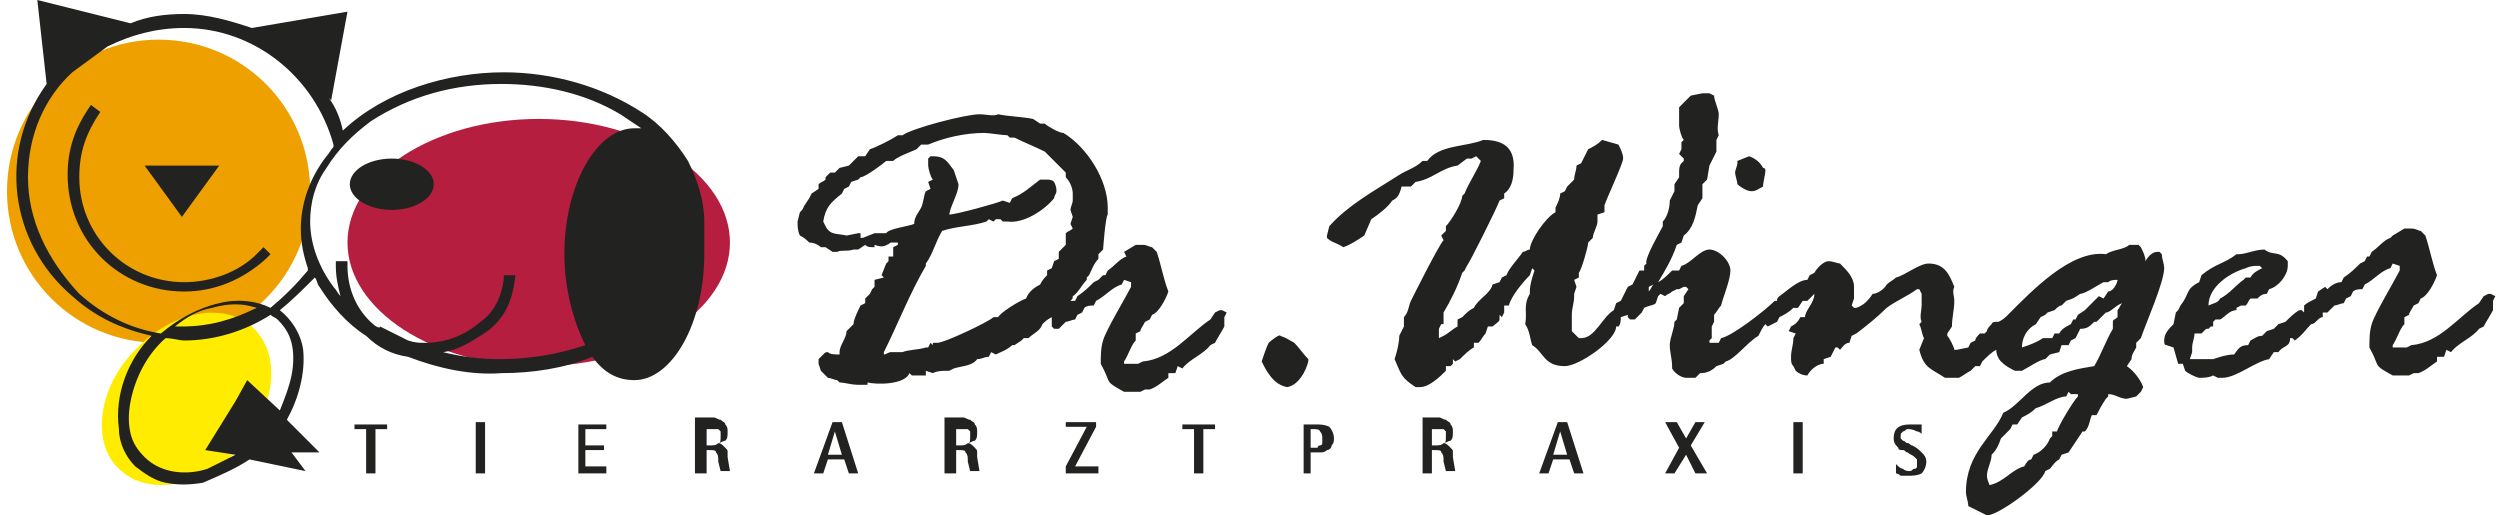 <?xml version="1.0" encoding="utf-8"?>
<!-- Generator: Adobe Illustrator 23.0.4, SVG Export Plug-In . SVG Version: 6.00 Build 0)  -->
<svg version="1.1" id="Ebene_1" xmlns="http://www.w3.org/2000/svg" xmlns:xlink="http://www.w3.org/1999/xlink" x="0px" y="0px"
	 viewBox="0 0 107.2 22.1" style="enable-background:new 0 0 107.2 22.1;" xml:space="preserve">
<style type="text/css">
	.st0{fill:#B61E3F;}
	.st1{fill:#EDA000;}
	.st2{fill:#FFEC00;}
	.st3{fill-rule:evenodd;clip-rule:evenodd;fill:#222221;}
</style>
<g>
	<path class="st0" d="M14.9,10.4c0-2.9,3.7-5.3,8.2-5.3c4.5,0,8.2,2.4,8.2,5.3c0,2.9-3.7,5.3-8.2,5.3C18.6,15.7,14.9,13.3,14.9,10.4
		"/>
	<path class="st1" d="M0.3,8.2c0-3.6,2.9-6.5,6.5-6.5c3.6,0,6.5,2.9,6.5,6.5c0,3.6-2.9,6.5-6.5,6.5C3.2,14.7,0.3,11.8,0.3,8.2"/>
	<path class="st2" d="M5.1,20.1C3.9,19,4.2,16.6,5.8,15c1.6-1.7,3.9-2.1,5.1-0.9c1.2,1.2,0.9,3.5-0.7,5.2
		C8.6,20.9,6.3,21.3,5.1,20.1"/>
	<path class="st3" d="M15.7,20.3h0.4v-1.9h0.5v-0.2h-1.4v0.2h0.5V20.3z M20.4,20.3h0.4v-2.2h-0.4V20.3z M24.7,20.3H26v-0.3h-0.9
		v-0.7h0.8v-0.2h-0.8v-0.7H26v-0.2h-1.2V20.3z M29.9,20.3h0.4v-1h0.1c0.2,0,0.3,0,0.3,0.1c0.1,0.1,0.1,0.2,0.1,0.4l0.1,0.4h0.4
		l-0.1-0.6c0-0.1,0-0.1,0-0.2c0-0.1,0-0.1-0.1-0.2c0,0-0.1-0.1-0.1-0.1c0,0-0.1-0.1-0.2-0.1v0c0.1,0,0.2-0.1,0.3-0.1
		c0.1-0.1,0.1-0.2,0.1-0.4c0-0.1,0-0.2-0.1-0.3c0-0.1-0.1-0.1-0.2-0.2c-0.1,0-0.2-0.1-0.3-0.1c-0.1,0-0.2,0-0.3,0h-0.5V20.3z
		 M30.3,18.4L30.3,18.4c0.1,0,0.2,0,0.3,0c0.1,0,0.1,0,0.2,0c0,0,0.1,0.1,0.1,0.1c0,0.1,0,0.1,0,0.2c0,0.2,0,0.3-0.1,0.3
		c-0.1,0.1-0.2,0.1-0.4,0.1h-0.1V18.4z M34.9,20.3h0.4l0.2-0.6h0.7l0.2,0.6h0.4l-0.7-2.2h-0.4L34.9,20.3z M35.8,18.5L35.8,18.5
		l0.3,1h-0.6L35.8,18.5z M40.6,20.3H41v-1h0.1c0.2,0,0.3,0,0.3,0.1c0.1,0.1,0.1,0.2,0.1,0.4l0.1,0.4H42l-0.1-0.6c0-0.1,0-0.1,0-0.2
		c0-0.1,0-0.1-0.1-0.2c0,0-0.1-0.1-0.1-0.1c0,0-0.1-0.1-0.2-0.1v0c0.1,0,0.2-0.1,0.3-0.1c0.1-0.1,0.1-0.2,0.1-0.4
		c0-0.1,0-0.2-0.1-0.3c0-0.1-0.1-0.1-0.2-0.2c-0.1,0-0.2-0.1-0.3-0.1c-0.1,0-0.2,0-0.3,0h-0.5V20.3z M41,18.4L41,18.4
		c0.1,0,0.2,0,0.3,0c0.1,0,0.1,0,0.2,0c0,0,0.1,0.1,0.1,0.1c0,0.1,0,0.1,0,0.2c0,0.2,0,0.3-0.1,0.3c-0.1,0.1-0.2,0.1-0.4,0.1H41
		V18.4z M45.7,20.3h1.4v-0.3h-1l0.9-1.7v-0.2h-1.3v0.2h0.9l-0.9,1.7V20.3z M51.2,20.3h0.4v-1.9h0.5v-0.2h-1.4v0.2h0.5V20.3z
		 M55.8,20.3h0.4v-0.9h0.1c0.1,0,0.2,0,0.3,0c0.1,0,0.2,0,0.3-0.1c0.1,0,0.2-0.1,0.2-0.2c0.1-0.1,0.1-0.2,0.1-0.3
		c0-0.2-0.1-0.4-0.2-0.5c-0.2-0.1-0.4-0.1-0.6-0.1h-0.5V20.3z M56.2,18.4h0.1c0.1,0,0.3,0,0.3,0.1c0.1,0.1,0.1,0.2,0.1,0.3
		c0,0.1,0,0.2,0,0.2c0,0.1-0.1,0.1-0.1,0.1c0,0-0.1,0-0.1,0.1c-0.1,0-0.1,0-0.2,0h-0.1V18.4z M61,20.3h0.4v-1h0.1
		c0.2,0,0.3,0,0.3,0.1c0.1,0.1,0.1,0.2,0.1,0.4l0.1,0.4h0.4l-0.1-0.6c0-0.1,0-0.1,0-0.2c0-0.1,0-0.1-0.1-0.2c0,0-0.1-0.1-0.1-0.1
		c0,0-0.1-0.1-0.2-0.1v0c0.1,0,0.2-0.1,0.3-0.1c0.1-0.1,0.1-0.2,0.1-0.4c0-0.1,0-0.2-0.1-0.3c0-0.1-0.1-0.1-0.2-0.2
		c-0.1,0-0.2-0.1-0.3-0.1c-0.1,0-0.2,0-0.3,0H61V20.3z M61.4,18.4L61.4,18.4c0.1,0,0.2,0,0.3,0c0.1,0,0.1,0,0.2,0
		c0,0,0.1,0.1,0.1,0.1c0,0.1,0,0.1,0,0.2c0,0.2,0,0.3-0.1,0.3c-0.1,0.1-0.2,0.1-0.4,0.1h-0.1V18.4z M66,20.3h0.4l0.2-0.6h0.7
		l0.2,0.6h0.4l-0.7-2.2h-0.4L66,20.3z M66.9,18.5L66.9,18.5l0.3,1h-0.6L66.9,18.5z M71.4,20.3h0.4l0.5-0.8l0.4,0.8h0.5l-0.7-1.2
		l0.6-1h-0.4l-0.4,0.7l-0.4-0.7h-0.5l0.6,1.1L71.4,20.3z M76.9,20.3h0.4v-2.2h-0.4V20.3z M82.4,18.2c0,0-0.1,0-0.2,0
		c-0.1,0-0.2,0-0.3,0c-0.5,0-0.7,0.2-0.7,0.6c0,0.2,0.1,0.3,0.2,0.4c0,0.1,0.1,0.1,0.2,0.1c0.1,0,0.1,0.1,0.2,0.1
		c0.1,0.1,0.2,0.1,0.3,0.2c0,0,0.1,0.1,0.1,0.1c0,0,0,0.1,0,0.2c0,0.1,0,0.1,0,0.1c0,0,0,0.1-0.1,0.1c-0.1,0-0.1,0.1-0.2,0.1
		c-0.1,0-0.2,0-0.3-0.1c-0.1,0-0.2-0.1-0.3-0.2v0.4c0,0,0.1,0,0.2,0.1c0.1,0,0.2,0,0.3,0c0.2,0,0.4,0,0.6-0.1
		c0.1-0.1,0.2-0.3,0.2-0.5c0-0.2-0.1-0.3-0.2-0.4c-0.1-0.1-0.2-0.2-0.4-0.3c-0.1,0-0.1-0.1-0.2-0.1c-0.1,0-0.1-0.1-0.2-0.1
		c0,0-0.1-0.1-0.1-0.1c0,0,0-0.1,0-0.1c0-0.1,0-0.1,0.1-0.2c0.1,0,0.1-0.1,0.2-0.1c0.1,0,0.2,0,0.4,0.1c0.1,0,0.2,0.1,0.2,0.1V18.2z
		 M99.6,13.4L99.6,13.4l0.2,0c0.1-0.1,0.2-0.2,0.3-0.3c0.1,0,0.3-0.1,0.4-0.1l0.1-0.2l0.2-0.1l0.1-0.2c0.1-0.1,0.3-0.1,0.4-0.1
		l0.1-0.2c0.4-0.2,0.7-0.6,1.1-0.7l0.1-0.2l0.3,0.1c0,0,0,0.1,0,0.1v0.1c-0.2,0.4-1.1,1.9-1.2,2.3c-0.1,0.3-0.1,0.7-0.1,1
		c0.5,0.9,0.1,0.7,1,1.2c0.2,0,0.5,0,0.7,0l0.2-0.1l0.2,0c0.3-0.1,0.5-0.3,0.8-0.5l0-0.2l0.3,0l0.1-0.3l0,0l0.2,0.1
		c0.3-0.4,0.9-0.6,1.2-1l0.2-0.1c0.1-0.2,0.3-0.5,0.4-0.7v-0.4l0.1-0.2l-0.2-0.1l-0.1,0l-0.2,0.1l-0.2,0.3c-0.9,0.6-1.7,1.7-2.9,1.8
		l-0.2,0.1l-0.1,0l-0.4,0l-0.1,0l0-0.1c0.2-0.3,0.3-0.7,0.5-0.9l0-0.3l0.2-0.1c0-0.1,0.1-0.2,0.2-0.4l0.2-0.1l0.1-0.2
		c0.3-0.1,0.6-0.7,0.7-1c-0.2-0.5-0.3-1.1-0.5-1.7l-0.2-0.2c-0.1,0-0.2-0.1-0.4-0.1c-0.1,0-0.2,0-0.3,0l-0.5,0.3l-0.1,0.1
		c-0.3,0.1-0.5,0.4-0.8,0.6l-0.1,0.2h-0.1l-0.1,0.2l-0.2,0.1c-0.2,0.2-0.4,0.4-0.7,0.6l-0.1,0.2c-0.2,0-0.4,0.1-0.6,0.3c0,0,0,0,0,0
		c0,0-0.1-0.1-0.1-0.1h0l-0.3,0.2l-0.1,0.3c-0.2,0.1-0.4,0.2-0.5,0.3l0,0.3l-0.1-0.1h-0.1c-0.2,0.1-0.4,0.3-0.6,0.5l-0.3,0.1
		l-0.2,0.2l-0.3,0.1l-0.2,0.2c-0.2,0-0.3,0.1-0.5,0.2l-0.1,0.2c-0.3,0-0.4,0.1-0.6,0.4c-0.3,0-0.6,0.1-0.9,0.2c-0.3,0-0.6,0-0.9,0
		l-0.1,0L94,15.1l0-0.2c0-0.2,0.1-0.4,0.1-0.6l0.3,0l0.2-0.2l0.1,0l0.1-0.1l0.1,0l0-0.2l0.1-0.1l0.2,0c0.2-0.1,0.4-0.4,0.7-0.4
		l0-0.1l0.2-0.1h0.2c0.1-0.1,0.1-0.2,0.2-0.3l0,0l0.3,0c0.1-0.1,0.2-0.2,0.4-0.2l0.1-0.2c0.4-0.1,0.8-0.6,0.8-1c0-0.1,0-0.1,0-0.2
		c-0.4-0.5-0.6-0.2-1-0.5c-0.4,0-0.8,0.2-1.1,0.2c0,0-0.1,0-0.1,0c-0.5,0.4-0.9,0.4-1.5,0.9l-0.1,0.3c-0.6,0.3-0.4,0.5-0.8,1
		l-0.1,0.2l-0.1,0.1l-0.1,0.5c-0.2,0.2-0.4,0.4-0.4,0.7c0,0.1,0,0.2,0.1,0.2l0.3,0.1l0.2,0.7l0.2,0l0.1,0.3c0.1,0.1,0.5,0.3,0.6,0.3
		c0.2,0,0.4,0,0.6-0.1l0.2,0.1c0.1,0,0.1,0,0.2,0c0.6,0,1.4-0.7,2-0.8l0.2-0.3l0.2,0c0.2-0.3,0.5-0.2,0.5-0.6l0.1,0l0.1,0.1
		c0.3-0.2,0.5-0.5,0.7-0.7c0.2,0,0.3-0.3,0.5-0.3C99.6,13.4,99.6,13.4,99.6,13.4 M94.7,13.1L94.7,13.1c0-0.8,0.9-1.4,1.6-1.6
		c0.2-0.1,0.4-0.1,0.5-0.1l0.1,0l0.1,0.1c-0.2,0.1-0.4,0.2-0.5,0.4l-0.2,0l-0.1,0.1c-0.3,0.2-0.6,0.6-1,0.8
		C95.1,13,94.9,13,94.7,13.1 M85.4,13.9c-0.1,0.1-0.2,0.2-0.2,0.3c0,0,0,0,0,0l0,0c0,0-0.1,0.1-0.1,0.1l-0.2,0
		c-0.1,0.1-0.2,0.2-0.2,0.3l-0.2,0.1l-0.1,0.2L83.9,15l-0.1,0c0-0.1-0.2-0.5-0.3-0.6v-0.1l0.2-0.3c0-0.4,0.1-0.7,0.1-1.1
		c0-0.2-0.1-0.4,0-0.6c-0.2-0.5-0.4-1-1.1-1c-0.4,0-1,0.5-1.4,0.6c-0.1,0.1-0.3,0.2-0.4,0.3c-0.1,0.2-0.4,0.4-0.6,0.4
		c-0.2,0.3-0.4,0.5-0.7,0.6h-0.1l-0.1-0.1l0.1-0.3c0-0.2,0-0.3,0-0.5c0-0.4-0.3-0.7-0.6-1c-0.1,0-0.3-0.1-0.5-0.1
		c-0.2,0-0.5,0.3-0.6,0.5l-0.2,0.1l-0.1,0.2c-0.4,0-0.9,0.5-1.2,0.7c-0.1,0.1-0.1,0.1-0.1,0.2l-0.1,0c-0.4,0.4-1.8,1.5-2.3,1.6
		l-0.1,0.2c-0.1,0-0.3,0-0.4,0l0-0.1l0.1-0.1V14l0.1-0.2l0-0.3c0.1-0.1,0.2-0.3,0.3-0.4c0.1-0.4,0.4-1.1,0.4-1.5
		c0-0.4-0.5-0.9-0.9-0.9c-0.4,0-0.8,0.6-1.2,0.7L72,11.6l-0.3,0c-0.2,0.2-0.4,0.4-0.6,0.5c0.3-0.5,0.6-1,0.8-1.6l0.2-0.1l0.1-0.3
		c0.4-0.3,0.5-0.8,0.6-1.3L73,8.5c0-0.1,0-0.2,0-0.3l0-0.3l0.2-0.2l0.1-0.6l0.3-0.6l0-0.5l0.1-0.2c-0.1-0.3,0-0.6,0-0.9
		c0-0.2-0.2-0.6-0.2-0.8l-0.2-0.1l-0.3,0l-0.5,0.1l-0.3,0.3L72,4.6C72,4.9,72,5.1,72,5.4c0,0.1,0.1,0.5,0.2,0.6l-0.1,0.1
		c0,0.1,0,0.2,0,0.3L72,6.6l0.2,0.2l0,0.1L72.1,7C72,7.1,72,7.3,72,7.4l0,0.2l-0.2,0.3v0.3l-0.2,0.4c0,0.3-0.1,0.7-0.3,0.9l0,0.2
		c-0.1,0.2-0.8,1.4-0.7,1.6l-0.1,0.1l0,0.2l-0.2,0L70,12.2l-0.2,0.1l-0.3,0.6L69.3,13l-0.1,0.3c-0.5,0.3-0.8,1.2-1.4,1.2h-0.1
		c-0.1-0.1-0.2-0.2-0.3-0.3c0-0.2,0-0.5,0-0.7c0-0.3,0.1-0.5,0.1-0.8l0-0.1l0.1-0.3l-0.1-0.3l0.2-0.1l0-0.2c0.1-0.1,0.4-1.1,0.4-1.3
		l0.2-0.2c0-0.2,0.2-0.5,0.2-0.7V9.2l0.3-0.1l0-0.1V8.8c0.1-0.3,0.8-1.8,0.8-2s-0.1-0.4-0.2-0.6l-0.7-0.2c-0.2,0.2-0.4,0.3-0.6,0.4
		c-0.1,0.2-0.2,0.4-0.3,0.6l-0.2,0.1c0,0.2-0.1,0.4-0.1,0.6L67.2,8l-0.1,0.2l-0.2,0.1c0,0.2-0.1,0.4-0.2,0.6l0,0.2
		c-0.4,0.2-1.1,1.2-1.1,1.6c-0.1,0-0.2,0.1-0.3,0.1c-0.2,0.3-0.6,0.7-0.7,1l-0.2,0.1l-0.1,0.2L64,12.2c-0.1,0.4-0.6,0.6-0.8,1
		c-0.2,0.1-0.3,0.2-0.5,0.4l-0.2,0.1L62.5,14c-0.2,0.1-0.4,0.3-0.6,0.4l-0.2,0.1v-0.4l0.1-0.2l0.1,0l0-0.5c0.3-0.5,0.6-1.1,0.8-1.7
		l0.1-0.1l0.1-0.2c0.1-0.1,1.3-2.5,1.4-2.8l0.2-0.1l0-0.2c0.3-0.2,0.4-0.6,0.4-1C65,6.2,64.3,6,63.6,6c-0.7,0.3-1.9,0.2-2.4,0.9
		L61,6.9c-0.3,0.3-0.7,0.4-1,0.6c-1.1,0.7-2.2,1.3-3,2.2l-0.1,0.4l0,0.1c0.2,0.2,0.4,0.2,0.7,0.4c0.3-0.1,0.6-0.3,0.9-0.5l0.3-0.7
		c0.3-0.2,0.7-0.5,0.9-0.8C59.9,8.5,60,8.4,60.1,8l0.4,0l0.2-0.2c0.7-0.1,1.1-0.6,1.8-0.7l0.4-0.3l0.2,0l0.2-0.1l0.2,0.2
		c-0.2,0.5-0.5,0.9-0.7,1.4l-0.1,0.1c0,0.3-0.5,1.1-0.7,1.3v0.2l-0.2,0.2l0.1,0.2c-0.2,0.2-1.3,2.4-1.4,2.6
		c-0.1,0.2-0.1,0.5-0.3,0.7l0,0.4l-0.2,0.4c0,0.3-0.1,0.7-0.2,1c0.3,0.7,0.3,0.8,0.9,1.2c0.1,0,0.1,0,0.2,0c0.4,0,0.9-0.5,1.1-0.7
		l0-0.2l0.2,0l0.1-0.1l0-0.2l0.1,0.1l0.2-0.1c0.2-0.2,0.4-0.4,0.6-0.5l0-0.1l0-0.1h0.2c0.1-0.1,0.2-0.3,0.3-0.4l0.1-0.3H64
		c0.1-0.1,0.3-0.2,0.3-0.3l0-0.2l0.1,0.1l0.1-0.2l0-0.3l0.2,0c0.1-0.4,0.6-1,0.9-1.3l0.1-0.3l0,0h0l0.1,0.1
		c-0.1,0.3-0.2,0.6-0.2,0.9v0.1c-0.3,0.5-0.1,0.8-0.2,1.3c0.2,0.3,0.2,0.6,0.3,0.9c0.5,0.3,0.5,0.9,1.4,0.9c0.6,0,2.2-1.1,2.2-1.7
		l0.1,0c0.1-0.1,0.1-0.3,0.1-0.4l0.3-0.1c0,0,0,0,0,0c0,0,0,0,0,0.1l0.1,0.1l0.1,0l0.1,0c0.1-0.1,0.2-0.2,0.3-0.3l0.1-0.2
		c0.2-0.1,0.4-0.1,0.5-0.2l0.1-0.3l0.1-0.1l0.2,0.1c0.1-0.1,0.2-0.1,0.3-0.2l0.2-0.1l0.1,0l0.2-0.1l0.1,0l0.1,0.1l-0.2,0.3l0,0.3
		l-0.2,0.2l-0.1,0.5l-0.1,0.1c0,0.3-0.2,0.7-0.2,1c0,0.3,0.1,0.6,0.1,0.9v0.1c0.1,0.2,0.4,0.4,0.6,0.4c0.1,0,0.3,0,0.4,0l0.2-0.2
		c0.3,0,0.5-0.1,0.7-0.3l0.3-0.1l0.1-0.1c0.4-0.1,0.9-0.8,1.4-1.1c0.1-0.2,0.2-0.4,0.3-0.5c0,0,0.1,0.1,0.1,0.1l0.4-0.2l0.1-0.2
		c0.2-0.1,0.4-0.2,0.6-0.4l0.2,0l0.2-0.3l0.2,0l0.3-0.3c0,0.4-0.4,0.7-0.4,1v0l-0.2,0c-0.1,0.2-0.2,0.3-0.4,0.4l-0.1,0.2L77,14.3
		l-0.1,0.2c0,0.3-0.1,0.5-0.1,0.8c0,0.2,0,0.3,0.1,0.4l0.1,0.2c0.1,0.1,0.3,0.2,0.5,0.2c0.1-0.2,0.4-0.5,0.7-0.5l0-0.2l0.3-0.1
		l0.2-0.4h0.1l0.1,0.1c0.1-0.1,0.2-0.3,0.4-0.3l0.1-0.3l0.2-0.1c0.4-0.3,0.9-0.7,1.3-1.1c0.4-0.3,0.9-0.5,1.3-0.8l0,0l0.1,0l0.1,0.2
		c0,0.2,0,0.4,0,0.5c0,0.2-0.1,0.5,0,0.7l-0.1,0.1c0.1,0.2,0.1,0.4,0.2,0.6L82.3,15c0.2,0.8,0.5,0.8,1.1,1.2l0.3,0l0.3,0
		c0.2-0.1,0.3-0.2,0.5-0.3l0.2-0.2l0.2,0l0.1-0.2c0.2-0.2,0.4-0.4,0.6-0.5c0,0.2,0.1,0.4,0.2,0.5c0.2,0.2,0.4,0.3,0.6,0.4l0.3,0
		c0.2-0.1,0.8-0.5,1-0.5l0.2-0.2l0.4-0.1l0.1-0.3l0.3,0l0.1-0.2l0.2-0.1l0.2-0.4c0.3,0,0.4-0.1,0.6-0.3h0.1l0.1-0.1l0.1-0.1l0.2-0.2
		c0.2,0,0.4-0.3,0.7-0.4c-0.1,0.1-0.1,0.2-0.2,0.3l0,0.3c-0.1,0.1-0.2,0.1-0.2,0.2c0,0.1,0,0.2,0,0.3c-0.3,0.5-0.5,1.1-0.8,1.6
		c-0.6,0.1-1.4,0.2-1.9,0.7c-0.8,0-1.3,1-2,1.3c-0.4,1-1.6,1.7-1.6,3.4c0,0.2,0.1,0.4,0.1,0.6L85,22l0.2,0.1c0.5,0,2.4-1.4,2.5-1.9
		l0.2-0.1c0.1-0.1,0.2-0.3,0.4-0.4l0.1-0.2l0.3-0.1l0.6-0.9l0.1,0c0.2-0.2,0.2-0.5,0.3-0.7l0.2,0c0.1-0.2,0.2-0.4,0.4-0.7l0.1-0.1
		v-0.1c0.3,0,0.5,0.2,0.8,0.2l0.4-0.1l0.2-0.2l0.1-0.2c-0.1-0.3-0.4-0.7-0.7-0.9l0.2-0.3c0-0.2,0.1-0.3,0.2-0.5v-0.2l0.2-0.2
		c0.2-0.6,1-2.4,1-3c0-0.2-0.1-0.4-0.1-0.6l-0.1-0.1l-0.1,0c-0.2,0-0.4,0.2-0.5,0.4c0-0.2-0.1-0.4-0.2-0.6l-0.1-0.1c0,0-0.1,0-0.2,0
		h-0.2c-0.2,0.2-0.7,0.2-1,0.4c-1.5-0.2-3.2,1.6-4.2,2.6c-0.1,0.1-0.2,0.2-0.4,0.3c0,0-0.1,0-0.1,0C85.4,13.8,85.4,13.9,85.4,13.9
		 M86.8,20c-0.5,0.1-0.9,0.7-1.5,0.8c0-0.1-0.1-0.2-0.1-0.4c0-0.3,0.2-0.6,0.2-0.9c0.2-0.2,0.3-0.4,0.4-0.7l0.4-0.4l0.1-0.2h0.2
		l0.2-0.3c0.2-0.1,0.4-0.2,0.6-0.4c0.4-0.1,0.9-0.5,1.3-0.5l0.1-0.2l0.1,0.1l0.3,0l0,0.1c-0.2,0.2-0.8,1.2-0.9,1.5L88,18.5L88,18.7
		l-0.1,0.1c-0.1,0.3-0.4,0.6-0.7,0.7l-0.1,0.2C87,19.7,86.9,19.8,86.8,20 M86.7,14.9L86.7,14.9c0-0.4,0.2-0.8,0.6-1l0.2-0.3l0.2-0.1
		l0.1-0.1l0.3-0.1c0.1-0.1,0.2-0.2,0.3-0.2l0.2-0.2c0.3-0.1,0.3-0.1,0.6-0.3c0.2,0,0.8-0.4,1-0.5h0.2c0.1-0.1,0.3-0.1,0.4-0.1h0
		c0,0.1-0.1,0.3-0.2,0.4c-0.1,0.1-0.2,0.1-0.2,0.1l-0.2,0.3L90,12.7c-0.2,0.2-0.4,0.4-0.6,0.6l-0.3,0.2L89,13.7h-0.1l-0.1,0.2
		c-0.2,0.1-0.4,0.2-0.5,0.4l-0.2,0l-0.1,0.2h-0.4C87.3,14.7,87,14.8,86.7,14.9 M70.9,12.2c-0.1,0.1-0.1,0.2-0.2,0.3l0-0.2L70.9,12.2
		z M45.1,13.6c0,0.1,0,0.2,0,0.3l0,0.1l0.1,0.1l0.1,0l0.1,0c0.1-0.1,0.2-0.2,0.3-0.3c0.1,0,0.3-0.1,0.4-0.1l0.1-0.2l0.2-0.1l0.1-0.2
		c0.1-0.1,0.3-0.1,0.4-0.1l0.1-0.2c0.4-0.2,0.7-0.6,1.1-0.7l0.1-0.2l0.3,0.1c0,0,0,0.1,0,0.1v0.1c-0.2,0.4-1.1,1.9-1.2,2.3
		c-0.1,0.3-0.1,0.7-0.1,1c0.5,0.9,0.1,0.7,1,1.2c0.2,0,0.5,0,0.7,0l0.2-0.1l0.2,0c0.3-0.1,0.5-0.3,0.8-0.5l0-0.2l0.3,0l0.1-0.3l0,0
		l0.2,0.1c0.3-0.4,0.9-0.6,1.2-1l0.2-0.1c0.1-0.2,0.3-0.5,0.4-0.7v-0.4l0.1-0.2l-0.2-0.1l-0.1,0l-0.2,0.1l-0.2,0.3
		c-0.9,0.6-1.7,1.7-2.9,1.8l-0.2,0.1l-0.1,0l-0.4,0l-0.1,0l0-0.1c0.2-0.3,0.3-0.7,0.5-0.9l0-0.3l0.2-0.1c0-0.1,0.1-0.2,0.2-0.4
		l0.2-0.1l0.1-0.2c0.3-0.1,0.6-0.7,0.7-1c-0.2-0.5-0.3-1.1-0.5-1.7l-0.2-0.2c-0.1,0-0.2-0.1-0.4-0.1c-0.1,0-0.2,0-0.3,0l-0.5,0.3
		L48.3,11c-0.3,0.1-0.5,0.4-0.8,0.6l-0.1,0.2h-0.1L47.1,12l-0.2,0.1c-0.2,0.2-0.4,0.4-0.7,0.6l-0.1,0.2c-0.1,0-0.1,0-0.2,0
		c0.1-0.1,0.1-0.1,0.1-0.2c0.2-0.1,0.4-0.5,0.6-0.7v-0.1l0.1-0.1c0.1-0.2,0.2-0.5,0.4-0.7l0-0.2l0.2-0.2c0,0,0.1-1.4,0.2-1.5
		c0-0.1,0-0.2,0-0.3c0-1.2-0.9-2.6-1.9-3.2c-0.2,0-0.7-0.3-0.8-0.4l-0.2,0l-0.3-0.2c-0.5-0.1-1-0.1-1.5-0.2c-0.2,0.1-0.5,0-0.8,0
		c-0.6,0-2.9,0.6-3.3,0.9l-0.2,0c-0.3,0.2-0.9,0.5-1.2,0.6l-0.2,0.3l-0.3,0l-0.4,0.4L36,7.2l-0.2,0.2l-0.2,0l-0.2,0.2l0,0.1
		c-0.1,0.1-0.2,0.1-0.3,0.2l0,0.2l-0.3,0.2l-0.1,0.2l-0.2,0.3L34.4,9l-0.1,0.1l-0.1,0.4c0,0.2,0,0.4,0.1,0.6
		c0.2,0.1,0.3,0.2,0.4,0.3c0.2,0,0.4,0.1,0.5,0.2l0.2,0l0.3,0.2l0.1,0c0,0,0.1,0,0.1,0c0.2-0.1,0.4,0,0.7-0.1l0.2,0l0.3-0.2
		c0.1,0.1,0.2,0.1,0.4,0.1l0-0.1c0.3,0.1,0.4,0.1,0.7-0.1l0.3,0l0,0.1l-0.2,0.1c0,0.1,0,0.2,0,0.4l-0.2,0l0,0.2L38,11.3l-0.2,0.5
		l0.1,0.1L37.5,12l0,0.3l-0.1,0.1l-0.1,0.2l-0.2,0.2l0,0.2l-0.2,0.1c-0.1,0.2-0.3,0.6-0.3,0.8l-0.3,0.3c0,0.3-0.3,0.6-0.3,0.9v0.1
		c-0.2,0-0.4,0-0.5-0.1c-0.1,0-0.1,0-0.2,0.1l-0.2,0.2l0,0.2l0.1,0.3l0.3,0.3c0.1,0,0.3,0.1,0.4,0.1l0.1,0.1c0.2,0,0.5,0.1,0.8,0.1
		c0.2,0,0.3,0,0.4,0l0-0.1c0.4,0.1,1.6,0.1,1.8-0.4l0.1,0.1c0.2,0,0.3,0,0.5,0l0.1,0l0-0.1l0-0.1l0.3,0.1c0.2-0.1,0.4-0.1,0.6-0.1
		l0.1,0l0.2-0.1c0.3-0.1,0.8-0.1,1-0.4c0.2,0,0.3-0.1,0.5-0.1l0.1-0.2l0.2,0.1c0.2-0.1,0.5-0.2,0.7-0.4h0.1l0.3-0.2l0.1-0.1h0.2
		c0.2-0.2,0.5-0.3,0.6-0.6C44.8,13.8,44.9,13.7,45.1,13.6 M37,10.2l-0.1,0l0-0.2l-0.1,0l-0.5,0.1c-0.4-0.1-0.7,0-0.9-0.4l-0.1-0.2
		c0.1-0.6,0.3-0.8,0.8-1.2l0.1-0.2L36.4,8l0.1-0.2l0.3-0.1l0.1-0.1c0.2,0,1-0.6,1.1-0.7l0.3,0c0.2-0.2,0.8-0.4,1-0.5l0.2-0.2l0.3,0
		c0.7-0.3,1.6-0.5,2.4-0.5c0.2,0,0.8,0.1,1,0.1l0.1,0.1l0.2,0c0.4,0.2,0.9,0.4,1.3,0.6c0.3,0.3,0.6,0.6,0.9,0.9l0,0.2
		c0.2,0.2,0.3,0.5,0.3,0.7c0,0.1,0,0.3,0,0.5L46,8.6c0,0.1-0.1,0.3-0.1,0.4l0.1,0.3l-0.1,0.3L46,9.8c-0.1,0.1-0.2,0.1-0.3,0.2l0,0.5
		l-0.3,0.3l0,0.3l-0.2,0.1l-0.1,0.3l-0.2,0.1v0.2c-0.1,0.1-0.2,0.2-0.3,0.4c-0.2,0.1-0.5,0.3-0.6,0.6c-0.3,0.1-1.1,0.6-1.2,0.8
		l-0.2,0c-0.2,0.2-2.1,1.1-2.4,1.1l-0.2,0L40,14.8l-0.1-0.1l-0.1,0.2l-0.1,0c-0.3,0.1-0.8,0.1-1,0.2h-0.5c-0.1,0-0.2,0.1-0.3,0.1
		v-0.1c0.6-1.2,1.1-2.5,1.8-3.7l0-0.1c0.3-0.4,0.4-0.9,0.7-1.4c0.6-0.2,1.3-0.2,1.9-0.4l0.1-0.1l0.2,0.1l0.1-0.1l0.2,0l0.1,0.1
		l0.2,0c0.7,0.1,1.6-0.5,2-1c0-0.1,0.1-0.2,0.1-0.3c0-0.1,0-0.2-0.1-0.4c-0.1-0.1-0.2-0.1-0.4-0.1c-0.1,0-0.1,0-0.2,0
		c-0.4,0.3-0.7,0.6-1.2,0.8l-0.1,0.2L43,8.6c-0.2,0.1-2,0.6-2.3,0.6h0c0.1-0.5,0.4-0.9,0.4-1.3l-0.2-0.6c-0.3-0.4-0.4-0.6-0.9-0.6
		l-0.1,0l-0.1,0.1c0,0.1,0,0.2,0,0.3c0,0.1,0.1,0.5,0.2,0.6l-0.2,0.1l0.1,0.3l-0.2,0.1c-0.1,0.2-0.1,0.5-0.2,0.7
		c-0.1,0.2-0.3,0.4-0.3,0.7c-0.2,0.1-1.1,0.2-1.2,0.4c-0.2,0-0.3,0-0.5,0L37,10.2z M54.4,14.7c-0.1,0.2-0.2,0.5-0.3,0.8
		c0.2,0.4,0.5,1,1.1,1.1c0.5-0.1,0.8-0.7,0.9-1.1l0-0.1c-0.2-0.2-0.4-0.5-0.6-0.7c-0.2-0.1-0.3-0.2-0.6-0.3
		C54.9,14.3,54.5,14.6,54.4,14.7 M75.6,7.2C75.5,7,75.3,6.8,75,6.7l-0.5,0.2L74.5,7c0,0.1-0.1,0.3-0.1,0.4c0,0.1,0.1,0.4,0.1,0.5
		c0.1,0.1,0.4,0.3,0.6,0.3c0.2,0,0.3-0.1,0.5-0.2c0-0.2,0.1-0.5,0.1-0.7C75.7,7.3,75.7,7.2,75.6,7.2 M10.7,19.7l2.4,0.5l-0.6-0.8
		l1.2,0l-1.4-1.4c0.5-0.9,0.8-2,0.7-3c-0.1-0.7-0.5-1.3-1-1.7c0.5-0.4,1-0.9,1.5-1.4c0.1,0.1,0.1,0.3,0.2,0.4c0.5,0.8,1.2,1.6,2,2.1
		c0.5,0.5,1.1,0.8,1.8,0.9c1.3,0.5,2.7,0.8,4,0.7c1.3,0,2.7-0.2,3.9-0.7c0.5,0.7,1.1,1,1.8,1c1.6,0,3-2.4,3-5.4c0-0.3,0-0.6,0-0.9
		c0-0.2,0-0.3,0-0.5v0c0-0.9-0.3-1.8-0.7-2.6c-0.5-0.8-1.2-1.6-2-2.1c-1.7-1.1-3.8-1.7-5.9-1.7c-2.4,0-5.1,0.8-6.9,2.5
		c-0.1-0.5-0.3-1-0.6-1.4l0.1,0.1l0.7-3.8l-4.1,0.7C9.9,0.9,8.9,0.6,7.9,0.6C7.1,0.6,6.3,0.7,5.6,1L1.6,0L2,3.6
		c-2.1,2.9-1.6,6.8,1.1,9.1c1,0.9,2.1,1.4,3.4,1.7c-1,1-1.6,2.5-1.4,4C5.1,19,5.4,19.6,5.8,20c0.4,0.3,0.8,0.6,1.3,0.7
		c0.5,0.1,1,0.1,1.6,0C9.4,20.4,10.1,20.1,10.7,19.7 M10.1,17.2l-1.3,2.1l1.3,0.2c-0.4,0.2-0.8,0.4-1.2,0.6c-0.9,0.3-2,0.2-2.7-0.5
		c-0.3-0.3-0.5-0.6-0.6-1c-0.1-0.4-0.1-0.9,0-1.4c0.2-1,0.7-2,1.5-2.7c0.3,0,0.6,0.1,0.8,0.1h0c1.3,0,2.6-0.4,3.7-1.1
		c0.1,0.1,0.2,0.1,0.3,0.2c0.3,0.3,0.5,0.6,0.6,1c0.1,0.4,0.1,0.9,0,1.4c-0.1,0.5-0.3,1-0.5,1.5l-1.4-1.3L10.1,17.2z M3.1,3.1
		l1.5-1.1c1-0.5,2.1-0.8,3.3-0.8c3,0,5.6,2.1,6.4,5l0,0.1c-0.1,0.1-0.2,0.3-0.3,0.4c-0.7,0.9-1.1,2-1.1,3.1c0,0.6,0.1,1.1,0.3,1.7
		c0,0,0,0.1,0,0.1c-0.5,0.6-1,1.1-1.6,1.6c-0.6-0.3-1.4-0.4-2.2-0.2c-0.9,0.2-1.8,0.7-2.5,1.3c-1.3-0.2-2.5-0.8-3.5-1.7
		C2,11.1,1.2,9.4,1.2,7.6C1.2,5.8,1.9,4.2,3.1,3.1 M16,13.9c-0.7-0.6-1.1-1.5-1.1-2.5v-0.2h-0.5v0.2c0,0.5,0.1,0.9,0.2,1.3
		c-0.1-0.1-0.2-0.3-0.3-0.4c-0.6-0.8-1-1.8-1-2.8c0-0.8,0.2-1.6,0.7-2.3c0.5-0.8,1.1-1.4,1.9-2c1.7-1.1,3.6-1.6,5.6-1.6
		c1.8,0,3.6,0.4,5.1,1.3c0.3,0.2,0.6,0.4,0.9,0.6c-0.1,0-0.2,0-0.3,0c-1.6,0-3,2.4-3,5.4c0,1.5,0.4,2.9,0.9,3.9
		c-1.2,0.4-2.4,0.6-3.7,0.6c-0.8,0-1.6-0.1-2.4-0.3c0.7-0.1,1.3-0.5,1.9-0.9c0.8-0.6,1.1-1.4,1.2-2.4l-0.5,0l0,0.2
		c-0.1,0.7-0.4,1.4-1,1.8c-0.7,0.6-1.5,0.9-2.4,0.9c-0.2,0-0.4,0-0.7-0.1c-0.4-0.2-0.8-0.4-1.2-0.6C16.3,14.1,16.1,14,16,13.9
		 M11,13.2c-1,0.5-2,0.8-3.2,0.8c-0.1,0-0.2,0-0.3,0c0.5-0.4,1-0.7,1.6-0.8C9.8,13,10.4,13,11,13.2 M11,10.9c-0.8,0.8-2,1.2-3.1,1.2
		c-2.5,0-4.5-2-4.5-4.5c0-1.1,0.3-1.9,0.9-2.8L3.9,4.5c-0.7,1-1,1.9-1,3c0,2.8,2.2,5,5,5c1.3,0,2.5-0.5,3.5-1.4l0.2-0.2l-0.3-0.3
		L11,10.9z M15,7.9C15,8.5,15.8,9,16.8,9c1,0,1.8-0.5,1.8-1.1c0-0.6-0.8-1.1-1.8-1.1C15.8,6.8,15,7.3,15,7.9 M6.2,7.1l1.6,2.2
		l1.6-2.2H6.2z"/>
</g>
</svg>
